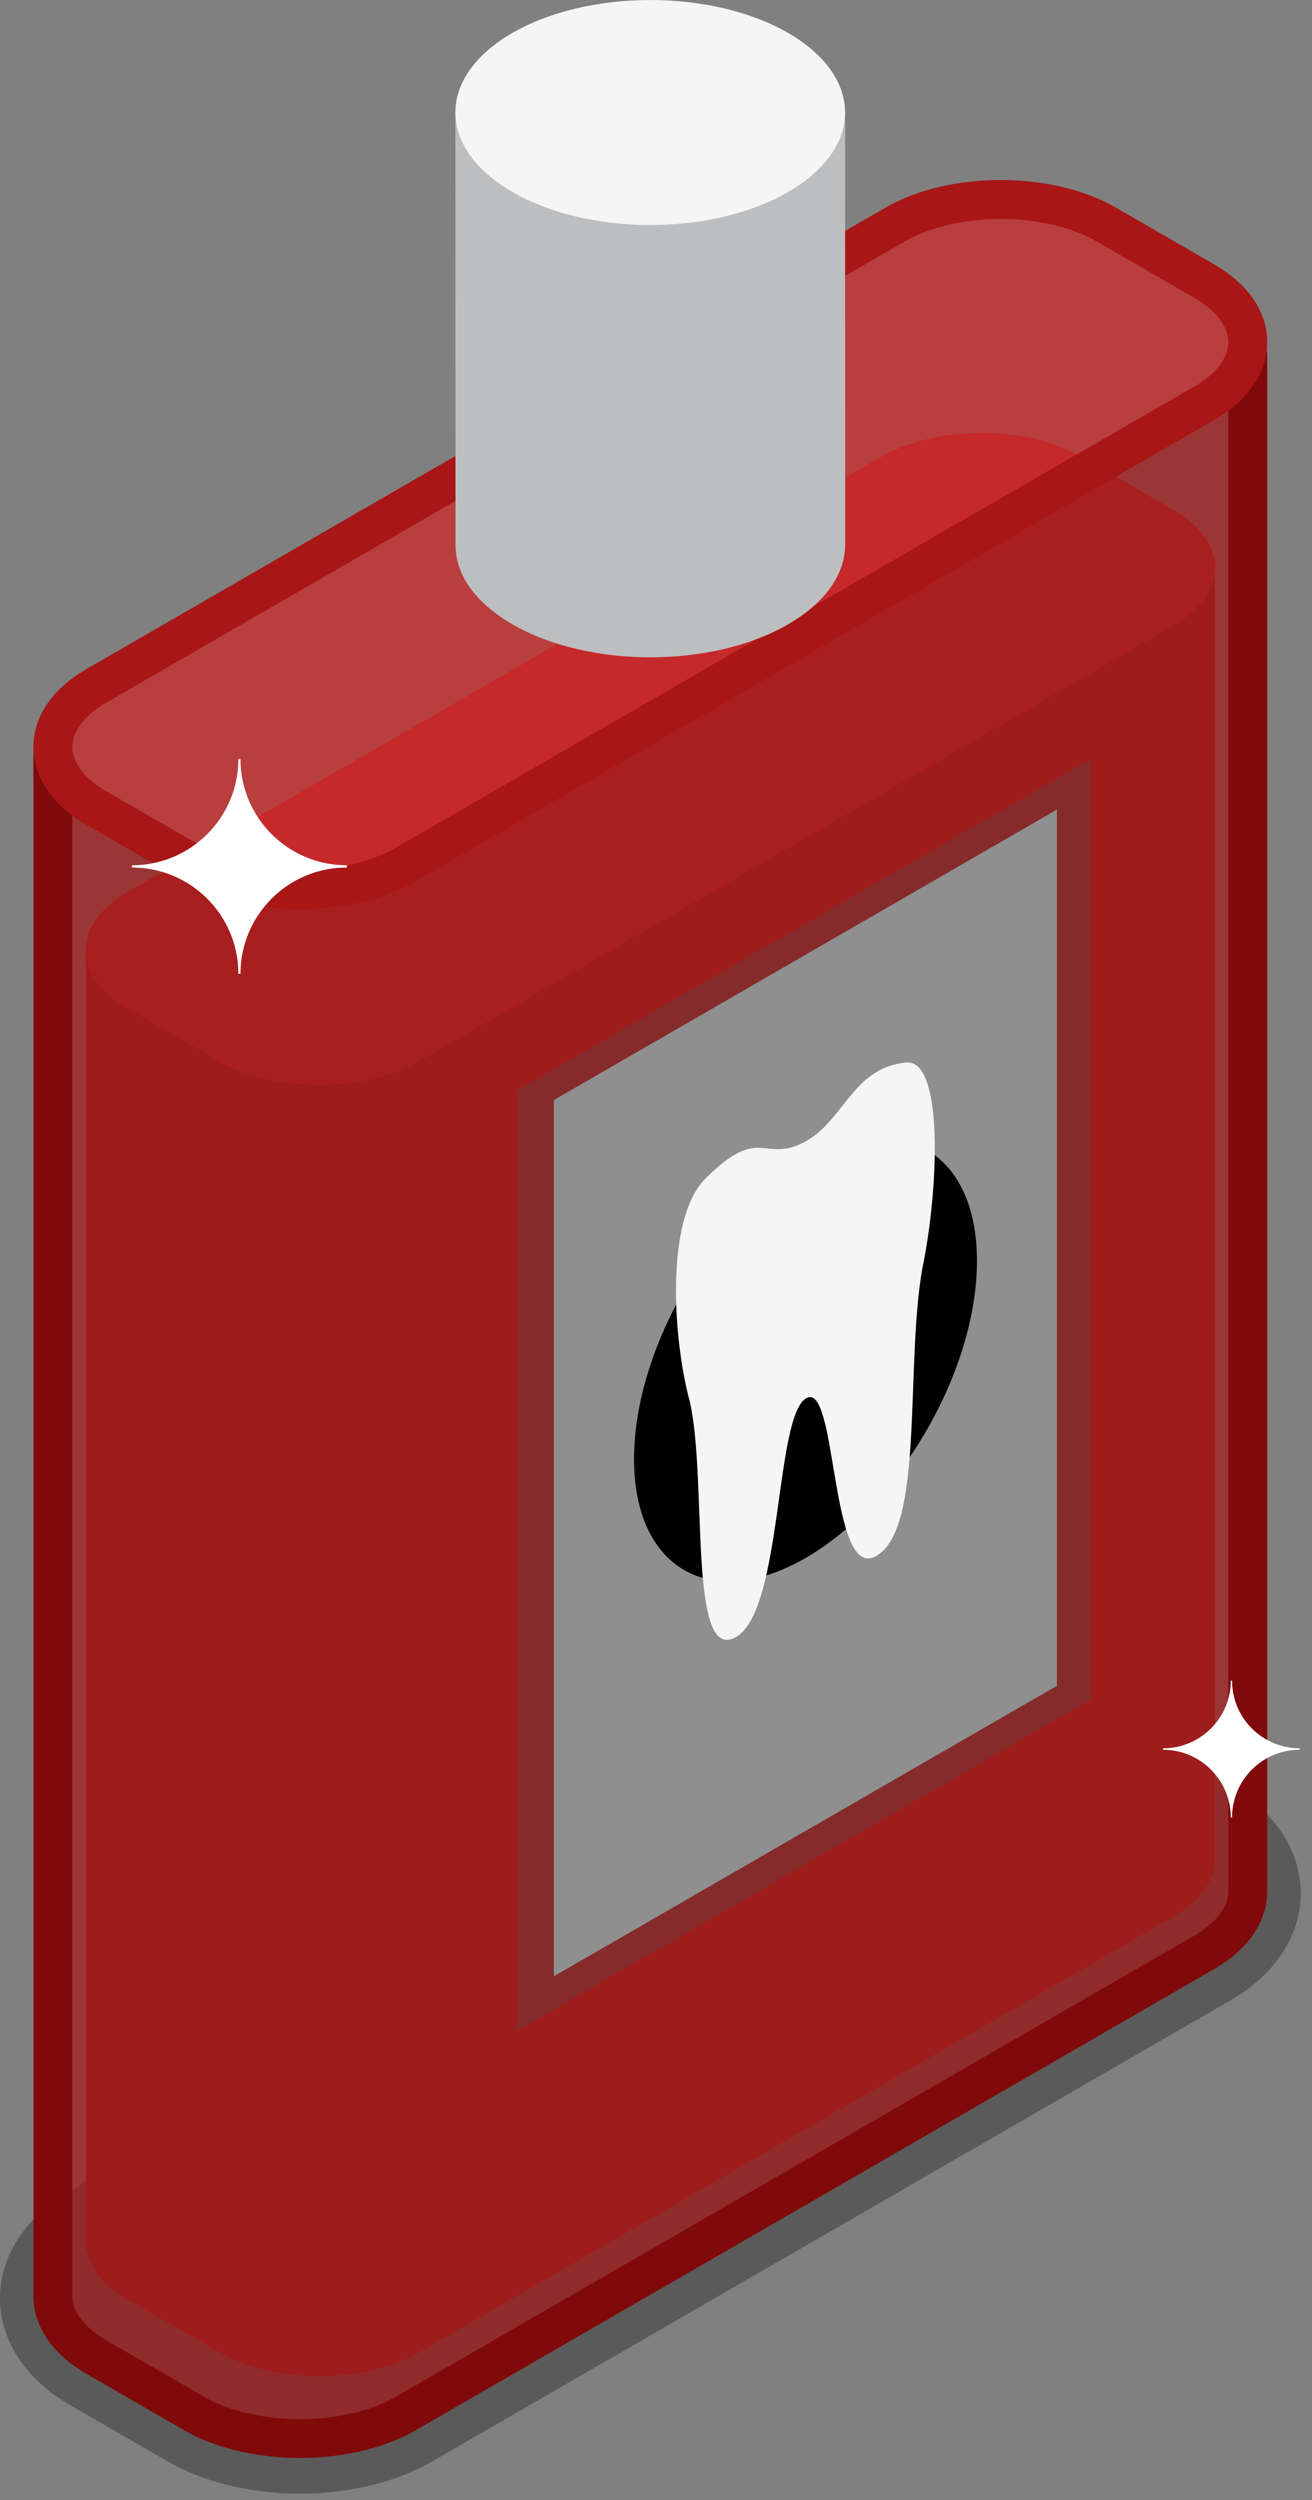 <?xml version="1.0" encoding="UTF-8"?> <svg xmlns="http://www.w3.org/2000/svg" width="42" height="80" viewBox="0 0 42 80" fill="none"><rect x="0" y="0" width="42" height="80" fill="#808080" stroke="none"/><path opacity="0.3" d="M9.603 79.799C8.026 79.799 6.52 79.431 5.366 78.766L2.247 76.966C0.819 76.141 0 74.892 0 73.54C0 72.186 0.819 70.939 2.247 70.115L27.797 55.362C28.953 54.696 30.459 54.328 32.037 54.328C33.614 54.328 35.12 54.696 36.274 55.361L39.393 57.161C40.821 57.986 41.64 59.234 41.64 60.587C41.64 61.941 40.821 63.188 39.393 64.011L13.843 78.763C12.687 79.431 11.181 79.799 9.603 79.799Z" fill="black"></path><path d="M2.746 30.407V71.719C2.746 72.391 3.187 73.061 4.069 73.57L7.015 75.272C8.777 76.29 11.66 76.29 13.424 75.272L37.567 61.331C38.449 60.824 38.89 60.151 38.89 59.481V18.444L2.746 30.407Z" fill="#852B2B"></path><path d="M37.567 16.319C39.331 17.335 39.331 19.002 37.567 20.018L13.424 33.958C11.66 34.975 8.777 34.975 7.015 33.959L4.069 32.258C2.305 31.239 2.305 29.575 4.069 28.556L28.212 14.617C29.975 13.6 32.86 13.6 34.621 14.617L37.567 16.319Z" fill="#AB3535"></path><path opacity="0.7" d="M1.695 23.901C1.695 22.896 1.695 73.474 1.695 73.474C1.694 74.183 2.161 74.894 3.094 75.431L6.211 77.231C8.076 78.308 11.129 78.308 12.994 77.231L38.545 62.48C39.477 61.941 39.943 61.232 39.943 60.522C39.943 60.522 39.943 10.075 39.943 11.241C39.943 11.822 34.53 15.226 27.055 19.539C20.256 23.466 13.026 28.006 10.533 28.414C6.586 28.917 1.695 24.909 1.695 23.901Z" fill="#A81616"></path><path d="M9.601 78.656C8.26 78.656 6.919 78.361 5.899 77.772L2.781 75.972C1.677 75.335 1.07 74.448 1.07 73.474V23.901H2.316V73.474C2.316 73.977 2.712 74.493 3.403 74.892L6.522 76.692C8.191 77.656 11.013 77.656 12.682 76.692L38.232 61.941C38.924 61.541 39.32 61.025 39.32 60.523V11.241H40.566V60.523C40.566 61.495 39.958 62.383 38.854 63.02L13.305 77.772C12.283 78.362 10.943 78.656 9.601 78.656Z" fill="#800A0A"></path><path d="M16.539 64.993L34.921 54.38V24.288L16.539 34.901V64.993Z" fill="#852B2B"></path><path d="M17.73 63.242L33.834 53.946V25.907L17.73 35.203V63.242Z" fill="#8F8F8F"></path><path d="M31.275 40.35C31.275 43.852 28.817 48.109 25.786 49.858C22.754 51.609 20.296 50.191 20.297 46.69C20.296 43.19 22.755 38.932 25.786 37.182C28.817 35.432 31.274 36.849 31.275 40.35Z" fill="black"></path><path d="M29.012 34.001C27.306 34.158 27.022 35.852 25.785 36.528C24.438 37.264 24.364 35.94 22.586 37.712C21.266 39.026 21.557 42.941 22.085 44.861C22.652 47.382 22.012 53.279 23.562 52.386C25.063 51.519 24.798 45.327 25.808 44.745C26.818 44.161 26.553 50.66 28.054 49.791C29.598 48.9 28.969 43.769 29.526 40.592C30.055 38.057 30.212 33.891 29.012 34.001Z" fill="#F5F5F5"></path><path opacity="0.7" d="M38.546 8.993C40.411 10.069 40.411 11.832 38.546 12.909L12.996 27.66C11.13 28.738 8.078 28.738 6.212 27.66L3.094 25.86C1.229 24.782 1.229 23.02 3.094 21.944L28.644 7.193C30.51 6.116 33.562 6.115 35.427 7.192L38.546 8.993Z" fill="#D22424"></path><path d="M9.601 29.09C8.209 29.09 6.894 28.773 5.899 28.2L2.781 26.399C1.678 25.762 1.07 24.875 1.07 23.901C1.07 22.927 1.678 22.041 2.781 21.402L28.331 6.652C29.326 6.077 30.642 5.761 32.035 5.761C33.428 5.761 34.742 6.077 35.738 6.652L38.856 8.453C39.959 9.088 40.566 9.975 40.566 10.95C40.566 11.924 39.959 12.81 38.854 13.447L13.305 28.198C12.309 28.773 10.993 29.09 9.601 29.09ZM32.035 7.007C30.874 7.007 29.751 7.271 28.954 7.732L3.404 22.483C2.713 22.883 2.317 23.401 2.317 23.901C2.317 24.404 2.713 24.922 3.404 25.322L6.523 27.12C7.319 27.581 8.442 27.845 9.602 27.845C10.763 27.845 11.885 27.581 12.683 27.12L38.233 12.368C38.925 11.97 39.32 11.453 39.32 10.95C39.32 10.447 38.925 9.931 38.233 9.533L35.115 7.731C34.317 7.271 33.195 7.007 32.035 7.007Z" fill="#A81616"></path><path d="M14.578 3.6L27.053 3.596L27.057 17.432C27.053 18.353 26.445 19.276 25.227 19.98C22.789 21.389 18.839 21.384 16.406 19.98C15.185 19.274 14.574 18.357 14.582 17.432L14.578 3.6Z" fill="#BCBEC0"></path><path d="M16.406 6.144C18.841 7.551 22.789 7.554 25.226 6.147C27.664 4.74 27.66 2.458 25.227 1.052C22.789 -0.351 18.845 -0.349 16.406 1.052C13.967 2.458 13.971 4.74 16.406 6.144Z" fill="#F5F5F5"></path><path d="M7.698 31.164H7.631C7.631 29.282 6.104 27.761 4.223 27.761V27.69C6.104 27.69 7.631 26.168 7.631 24.288H7.698C7.698 26.168 9.221 27.69 11.103 27.69V27.761C9.221 27.761 7.698 29.282 7.698 31.164Z" fill="white"></path><path d="M39.441 58.16H39.4C39.4 56.961 38.426 55.993 37.23 55.993V55.947C38.428 55.947 39.4 54.978 39.4 53.782H39.441C39.441 54.978 40.411 55.947 41.609 55.947V55.993C40.411 55.993 39.441 56.961 39.441 58.16Z" fill="white"></path></svg> 